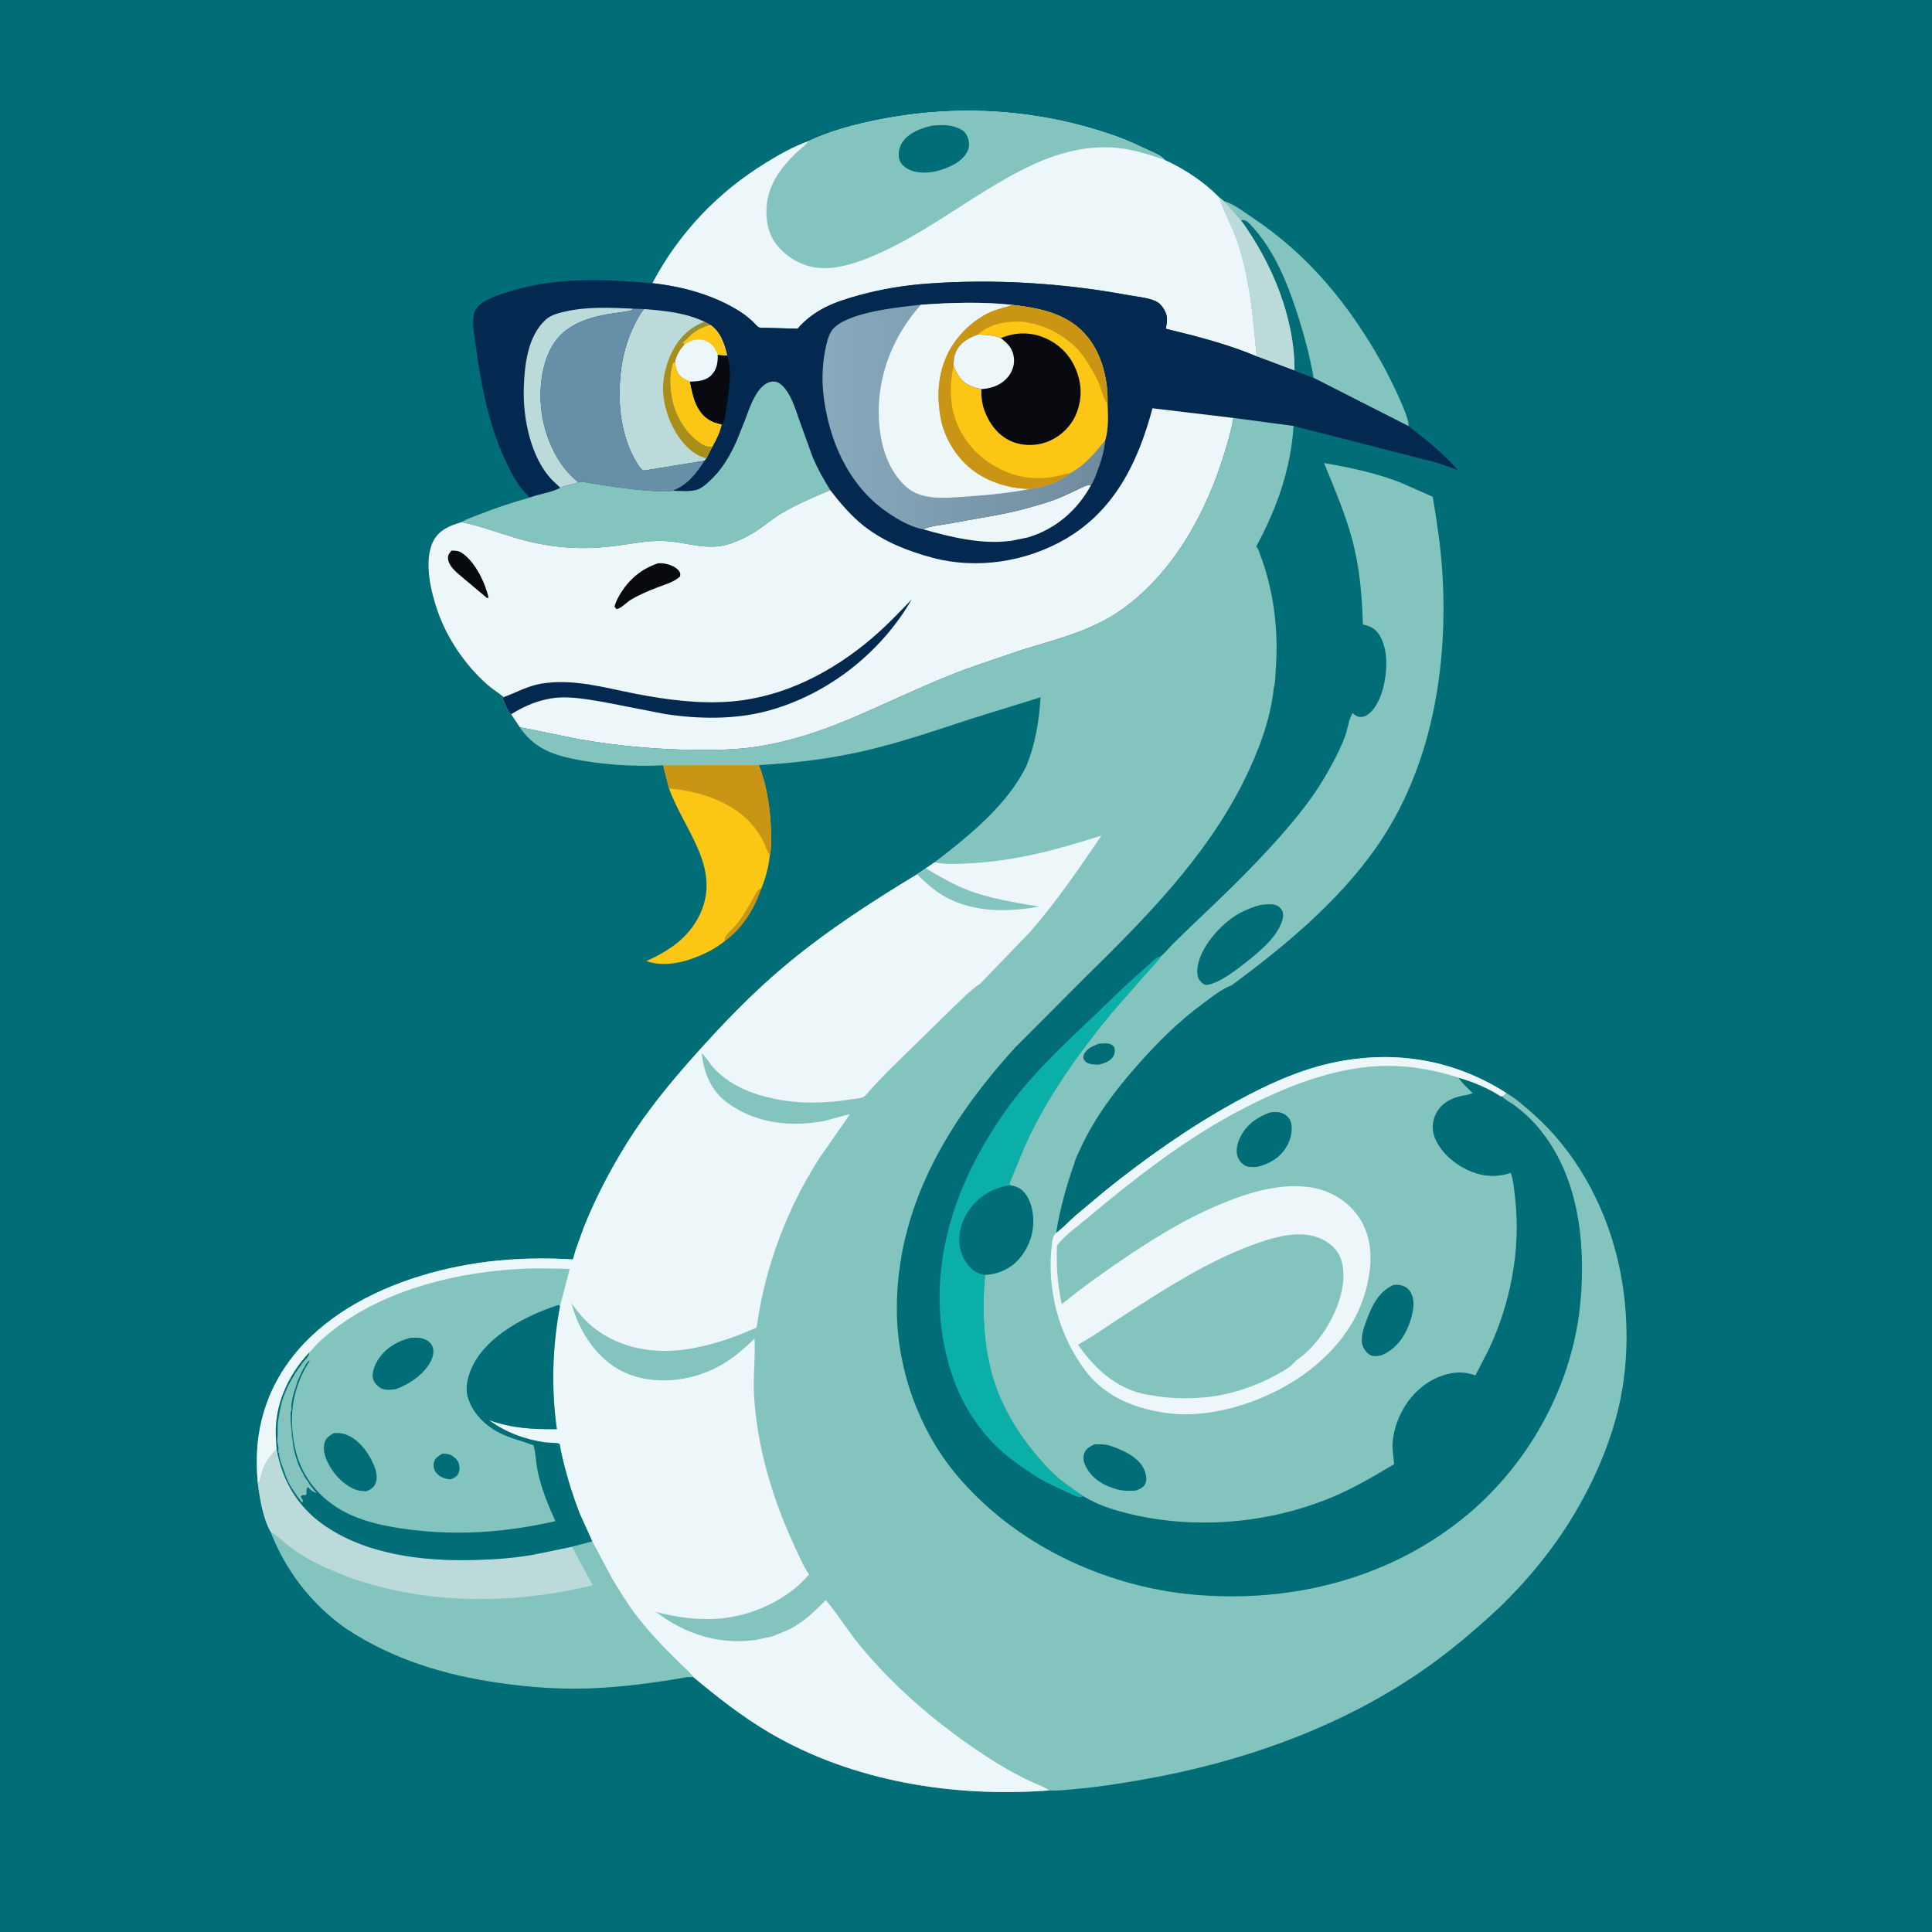 <?xml version="1.0" encoding="utf-8" ?>
<svg xmlns="http://www.w3.org/2000/svg" xmlns:xlink="http://www.w3.org/1999/xlink" width="1024" height="1024">
	<path fill="#006D77" d="M0 -0L1024 0L1024 1024L-0 1024L0 -0Z"/>
	<path fill="#CA9414" d="M384.055 498.869C384.15 498.047 384.16 497.216 384.624 496.5C386.269 493.96 389.11 491.699 391.044 489.253C394.498 484.884 397.513 479.421 400.142 474.5C401.184 472.549 401.569 471.848 403.591 470.816C399.822 481.714 393.653 492.105 384.055 498.869Z"/>
	<path fill="#FBC614" d="M351.477 405.636L402.226 405.519C406.647 416.882 408.627 430.653 408.672 442.817C408.685 446.231 408.83 450.147 408 453.442C407.447 459.387 405.77 465.264 403.591 470.816C401.569 471.848 401.184 472.549 400.142 474.5C397.513 479.421 394.498 484.884 391.044 489.253C389.11 491.699 386.269 493.96 384.624 496.5C384.16 497.216 384.15 498.047 384.055 498.869C381.066 501.223 377.928 503.24 374.494 504.89C364.843 509.529 352.982 513.087 342.59 509.388C354.606 503.994 365.251 496.865 371.01 484.527C382.53 459.846 362.416 439.793 354.601 417.909L351.477 405.636Z"/>
	<path fill="#CA9414" d="M351.477 405.636L402.226 405.519C406.647 416.882 408.627 430.653 408.672 442.817C408.685 446.231 408.83 450.147 408 453.442C406.356 450.867 405.62 448.08 404.297 445.372C403 442.717 401.066 440.001 399.189 437.724C388.69 424.983 370.545 419.209 354.601 417.909L351.477 405.636Z"/>
	<path fill="#83C5BE" d="M646.153 104.53L648.682 106.566C653.789 107.998 659.572 112.52 664.007 115.472C693.551 135.139 715.188 161.685 732.398 192.44C735.155 197.367 747.603 221.552 746.479 225.837L696.291 200.322L686.108 196.389L666.101 188.894C663.992 168.075 662.687 148.207 655.882 128.206C653.111 120.062 648.85 112.71 646.153 104.53Z"/>
	<path fill="#006D77" d="M657.607 116.573C659.815 116.616 660.823 117.021 662.369 118.634C674.78 131.581 681.838 148.542 687.286 165.296C691.058 176.896 694.156 188.297 696.291 200.322L686.108 196.389C686.214 168.061 674.027 139.173 657.607 116.573Z"/>
	<path fill="#BBDAD9" d="M646.153 104.53L648.682 106.566L654.94 113.6C655.673 114.423 656.729 115.987 657.607 116.573C674.027 139.173 686.214 168.061 686.108 196.389L666.101 188.894C663.992 168.075 662.687 148.207 655.882 128.206C653.111 120.062 648.85 112.71 646.153 104.53Z"/>
	<path fill="#0AAFA7" d="M615.45 506.7L615.195 507.072C612.662 510.675 609.406 513.882 606.477 517.175L588.842 537.305C572.73 556.993 557.513 577.998 546.252 600.893C542.13 609.273 539.045 618.038 535.259 626.555C534.97 627.204 535.073 627.006 535.092 627.87L536.024 628.317C539.567 628.958 541.573 630.128 543.74 633.099C547.515 638.277 548.361 646.556 547.216 652.75C545.925 659.743 541.698 667.105 535.745 671.21C531.44 674.179 527.289 675.369 522.161 675.77C520.255 695.663 521.363 717.692 528.448 736.556C533.064 748.847 540.181 760.174 548.493 770.286C552.61 775.295 557.056 780.171 562.072 784.294C565.982 787.509 570.173 790.108 574.254 793.055C573.072 793.367 572.461 793.676 571.278 793.299L570.497 793.041C569.846 792.845 569.425 792.724 568.796 792.411L554.75 785.755C553.037 784.695 551.17 783.879 549.505 782.784C541.928 777.806 534.236 772.672 527.75 766.255C515.399 754.034 507.294 739.141 502.697 722.5C491.959 683.624 500.469 644.293 519.776 609.695C525.998 598.545 533.333 587.505 541.474 577.654C551.926 565.006 563.645 553.796 575.531 542.554L596.301 522.625L608.918 511.25C611.003 509.455 612.732 507.464 615.45 506.7Z"/>
	<path fill="#006D77" d="M533.854 628.377L536.024 628.317C539.567 628.958 541.573 630.128 543.74 633.099C547.515 638.277 548.361 646.556 547.216 652.75C545.925 659.743 541.698 667.105 535.745 671.21C531.44 674.179 527.289 675.369 522.161 675.77C520.369 675.567 518.484 674.954 516.96 673.986C512.741 671.303 510.091 666.721 508.969 661.931C507.407 655.259 509.327 647.98 512.969 642.311C517.821 634.758 525.205 630.227 533.854 628.377Z"/>
	<path fill="#83C5BE" d="M146.622 767.918C149.413 784.354 157.462 798.184 171.188 807.953C193.648 823.939 223.701 827.491 250.554 826.86C261.123 826.611 271.918 825.912 282.344 824.086L303.119 819.837L304.881 819.349L313.918 816.977L324.326 836.554C328.398 843.292 332.492 850.064 337.283 856.322C344.411 865.633 352.691 874.107 361.093 882.266C363.276 884.399 365.678 886.477 367.514 888.92L364.454 888.886C347.052 891.864 329.668 894.314 312 894.9C296.214 895.424 280.372 894.268 264.75 892.018C235.435 887.797 208.278 879.58 183.405 863.201C165.326 850.551 151.246 832.391 143.381 811.809C139.272 804.323 137.712 794.238 136.619 785.851C137.769 785.68 137.821 783.993 138.057 783.081C139.844 776.185 141.767 773.055 146.622 767.918Z"/>
	<path fill="#BBDAD9" d="M146.622 767.918C149.413 784.354 157.462 798.184 171.188 807.953C193.648 823.939 223.701 827.491 250.554 826.86C261.123 826.611 271.918 825.912 282.344 824.086L303.119 819.837L314.171 840.191L309.158 841.402C262.392 851.904 208.364 849.918 165.283 827.241C161.01 824.992 156.788 822.345 153 819.346C149.964 816.942 147.071 814.086 143.786 812.055L143.381 811.809C139.272 804.323 137.712 794.238 136.619 785.851C137.769 785.68 137.821 783.993 138.057 783.081C139.844 776.185 141.767 773.055 146.622 767.918Z"/>
	<path fill="#EDF6F9" d="M428.634 74.743C440.161 69.318 453.051 65.958 465.5 63.462C507.908 54.959 551.467 57.811 592.27 72.494C598.135 74.604 603.538 77.146 609.148 79.831C612.095 81.242 615.17 82.183 617.323 84.746C627.745 89.463 638.13 96.34 646.153 104.53C648.85 112.71 653.111 120.062 655.882 128.206C662.687 148.207 663.992 168.075 666.101 188.894C650.843 182.453 633.976 178.139 617.919 174.252C618.237 172.455 618.556 170.581 618.508 168.75C618.435 165.931 616.466 162.562 614.363 160.789C610.966 157.925 602.717 157.304 598.367 156.495C563.295 149.97 526.863 147.733 491.294 150.347C479.13 151.24 467.278 153.232 455.5 156.434C442.719 159.909 431.538 163.996 422.735 174.221L406.316 173.771C405.338 173.711 403.062 173.854 402.205 173.495C401.407 173.162 399.848 171.264 399.145 170.615C397.009 168.642 394.829 166.83 392.377 165.258C378.562 156.403 361.919 151.896 345.748 150.089C359.91 123.443 380.21 102.06 405.916 86.25C413.106 81.828 420.65 77.552 428.634 74.743Z"/>
	<path fill="#83C5BE" d="M428.634 74.743C440.161 69.318 453.051 65.958 465.5 63.462C507.908 54.959 551.467 57.811 592.27 72.494C598.135 74.604 603.538 77.146 609.148 79.831C612.095 81.242 615.17 82.183 617.323 84.746C607.446 81.34 597.768 78.294 587.216 78.073C564.543 77.598 545.08 87.416 526.122 98.763C504.768 111.543 483.422 127.523 460.192 136.718C451.727 140.069 442.621 142.862 433.41 141.922C424.926 141.055 416.95 136.363 411.663 129.75C406.802 123.67 405.601 115.515 406.455 108C407.646 97.52 414.019 88.786 421.397 81.607C423.681 79.385 426.29 77.485 428.368 75.062L428.634 74.743Z"/>
	<path fill="#006D77" d="M494.124 66.593C497.905 66.199 502.376 66.017 506.015 67.228L506.75 67.49C508.669 68.158 510.517 68.97 511.741 70.683C513.327 72.903 514.04 76.019 513.367 78.703L513.068 79.5C512.024 82.399 508.952 85.256 506.31 86.764L505.622 87.141C502.372 88.959 499.229 90.016 495.613 90.897C490.963 91.79 485.905 91.885 481.562 89.756C479.468 88.73 477.314 86.804 476.676 84.491C475.901 81.682 476.513 78.289 478.001 75.834C481.333 70.335 488.187 67.934 494.124 66.593Z"/>
	<path fill="#83C5BE" d="M722.356 330.97C721.908 315.342 720.63 300.408 716.503 285.25C712.788 271.606 707.08 258.533 701.805 245.443C715.29 247.72 729.285 250.724 742.054 255.651L759.368 263.311C761.578 276.304 763.551 289.418 764.415 302.578C767.753 353.437 758.908 407.516 729.008 449.773C708.777 478.364 680.873 501.492 652.87 522.184C647.505 524.147 642.276 528.426 637.687 531.818C624.365 541.666 613.467 552.531 602.543 564.948C590.703 578.405 580.456 592.021 572.828 608.329C571.501 611.168 570.034 614.091 569.238 617.121C565.073 628.777 561.731 641.277 559.761 653.498C563.32 650.901 566.599 647.347 569.917 644.394L585.903 631.019C607.37 613.744 630.175 597.616 654.317 584.305C670.337 575.472 687.438 567.469 705.387 563.477C738.114 556.198 770.11 561.243 798.452 579.344C797.543 580.312 797.298 580.693 796.051 581.082L795.302 581.013C789.014 576.806 780.31 573.235 773.042 571.172C775.005 574.223 777.934 576.789 780.486 579.357L779.846 579.643C777.952 580.446 775.664 580.548 773.662 581.064C767.8 582.578 763.199 585.503 760.682 591.131C759.131 594.601 758.977 599.054 760.319 602.619C763.457 610.956 771.645 617.74 779.75 620.961C786.833 623.775 793.535 624.062 800.734 621.657C802.274 626.028 802.551 630.913 803.076 635.5C806.156 662.383 800.537 691.156 788.918 715.566L782.044 728.89L781.744 728.959C775.091 726.339 768.136 727.378 761.675 730.193C758.598 731.534 755.814 733.304 753.25 735.456L752.539 736.047C744.403 742.918 738.896 754.072 738.126 764.642C737.837 768.622 738.697 772.178 738.88 776.075C728.29 782.344 717.958 788.5 706.591 793.307C672.521 807.713 632.307 811.043 596.481 801.833C588.677 799.827 581.165 797.276 574.254 793.055C570.173 790.108 565.982 787.509 562.072 784.294C557.056 780.171 552.61 775.295 548.493 770.286C540.181 760.174 533.064 748.847 528.448 736.556C521.363 717.692 520.255 695.663 522.161 675.77C527.289 675.369 531.44 674.179 535.745 671.21C541.698 667.105 545.925 659.743 547.216 652.75C548.361 646.556 547.515 638.277 543.74 633.099C541.573 630.128 539.567 628.958 536.024 628.317L535.092 627.87C535.073 627.006 534.97 627.204 535.259 626.555C539.045 618.038 542.13 609.273 546.252 600.893C557.513 577.998 572.73 556.993 588.842 537.305L606.477 517.175C609.406 513.882 612.662 510.675 615.195 507.072L615.45 506.7C617.484 505.043 619.32 502.691 621.163 500.797L631.35 490.884C647.575 475.476 663.61 460.253 678.411 443.422C687.267 433.352 695.797 422.902 702.526 411.25C706.354 404.621 710.17 397.59 712.848 390.406C714.212 386.749 714.726 381.957 716.52 378.653L716.912 377.968C717.702 378.635 718.624 379.381 719.596 379.75C721.018 380.29 722.934 379.965 724.237 379.197C729.226 376.256 732.002 369.159 733.296 363.839C735.348 355.404 735.825 344.008 731.036 336.448C728.886 333.052 726.127 331.851 722.356 330.97Z"/>
	<path fill="#006D77" d="M582.54 553.138L585.881 553.014C587.97 552.983 588.945 553.28 590.461 554.75C591.026 556.569 591.114 558.117 590.099 559.826C588.462 562.585 585.254 563.652 582.31 564.296C580.755 564.316 579.041 564.191 577.528 563.821C576.112 563.475 575.175 562.838 574.496 561.532C573.974 560.528 574.147 559.765 574.584 558.75C575.886 555.727 579.685 554.244 582.54 553.138Z"/>
	<path fill="#006D77" d="M580.021 765.551C583.332 765.372 586.04 765.429 589.217 766.535C595.368 768.676 603.464 772.361 606.324 778.666C607.309 780.836 608.161 784.234 606.999 786.5C606.04 788.369 604.047 789.247 602.212 789.991C599.072 790.297 595.567 790.299 592.5 789.505C585.698 787.743 579.352 784.228 575.836 777.918C574.458 775.445 573.763 773.001 574.705 770.237C575.532 767.81 577.864 766.586 580.021 765.551Z"/>
	<path fill="#006D77" d="M673.305 589.584C675.667 589.338 678.168 589.181 680.327 590.319C682.2 591.306 683.694 592.879 684.255 594.968C685.43 599.338 683.842 604.829 681.453 608.5C677.945 613.893 672.716 616.942 666.548 618.397C664.742 618.655 662.194 618.724 660.495 618.03C658.298 617.134 656.726 615.201 655.965 612.99C654.767 609.509 655.91 605.666 657.479 602.5C660.695 596.011 666.622 591.887 673.305 589.584Z"/>
	<path fill="#006D77" d="M738.566 681.04C739.847 680.978 741.143 680.9 742.402 681.19C744.75 681.73 746.558 682.916 747.719 685.052L748.134 685.943L748.351 686.396C750.32 690.876 748.395 697.995 746.743 702.257C743.925 709.526 739.501 715.114 732.33 718.295C730.454 718.734 728.817 719.055 726.927 718.468C724.908 717.84 723.097 715.444 722.351 713.582C720.822 709.765 722.699 704.001 724.07 700.337C727.073 692.315 730.342 684.819 738.566 681.04Z"/>
	<path fill="#006D77" d="M668.453 479.585C670.669 479.337 673.732 479.041 675.91 479.607C677.356 479.982 678.782 481.219 679.507 482.505C680.373 484.04 680.128 486.241 679.621 487.875C676.831 496.873 667.531 504.4 660.372 510.073C655.758 513.73 650.973 517.342 645.707 520.008C643.976 520.763 640.604 522.379 638.69 521.92C637.612 521.662 635.888 519.924 635.412 518.963C633.852 515.814 634.726 511.554 635.758 508.396C638.825 499.01 648.822 488.181 657.607 483.694C661.227 481.846 664.499 480.499 668.453 479.585Z"/>
	<path fill="#EDF6F9" d="M559.761 653.498C563.32 650.901 566.599 647.347 569.917 644.394L585.903 631.019C607.37 613.744 630.175 597.616 654.317 584.305C670.337 575.472 687.438 567.469 705.387 563.477C738.114 556.198 770.11 561.243 798.452 579.344C797.543 580.312 797.298 580.693 796.051 581.082L795.302 581.013C789.014 576.806 780.31 573.235 773.042 571.172C759.196 566.684 744.823 564.353 730.25 565.09C705.891 566.323 681.612 576.01 660.154 586.95C629.523 602.565 601.626 624.361 575.409 646.392C570.635 650.404 563.788 655.156 560.239 660.181C559.764 670.632 560.499 681.044 562.759 691.266C573.91 682.193 585.695 673.797 597.618 665.774C615.27 653.895 633.437 643.072 653.444 635.63C665.856 631.013 678.84 627.669 692.2 629.005C702.576 630.042 711.773 634.64 718.432 642.729C725.371 651.156 727.289 662.046 726.078 672.663C723.545 694.855 711.855 712.281 694.48 725.919C674.885 741.299 644.677 752.111 619.575 749.091C602.892 747.084 586.306 740.813 575.736 727.068C561.028 707.94 554.441 682.685 557.617 658.767C557.888 656.725 558.142 654.94 559.761 653.498Z"/>
	<path fill="#83C5BE" d="M609.36 739.363L607.631 739.136C592.002 736.252 580.056 725.328 571.35 712.698C579.687 708.11 587.399 702.523 595.385 697.36C617.092 683.324 639.68 668.748 664.031 659.768C673.359 656.328 683.96 653.084 694.016 654.679C699.565 655.559 705.53 658.761 708.75 663.436C712.621 669.058 712.569 677.131 711.274 683.613C708.51 697.448 698.865 713.082 687.088 721.007C684.121 724.546 680.364 726.644 676.358 728.818C664.994 734.984 651.584 739.425 638.68 740.598C628.942 741.483 618.965 741.287 609.36 739.363Z"/>
	<path fill="#032950" d="M280.808 263.689L277.37 260.129C273.849 256.125 271.307 251.162 268.964 246.41C259.582 227.381 255.171 205.62 252.361 184.696C251.685 179.669 250.388 173.715 250.868 168.68C251.138 165.85 252.056 163.31 254.316 161.487C258.373 158.216 264.865 156.076 269.869 154.533C295.121 146.747 319.796 147.932 345.748 150.089C361.919 151.896 378.562 156.403 392.377 165.258C394.829 166.83 397.009 168.642 399.145 170.615C399.848 171.264 401.407 173.162 402.205 173.495C403.062 173.854 405.338 173.711 406.316 173.771L422.735 174.221C431.538 163.996 442.719 159.909 455.5 156.434C467.278 153.232 479.13 151.24 491.294 150.347C526.863 147.733 563.295 149.97 598.367 156.495C602.717 157.304 610.966 157.925 614.363 160.789C616.466 162.562 618.435 165.931 618.508 168.75C618.556 170.581 618.237 172.455 617.919 174.252C633.976 178.139 650.843 182.453 666.101 188.894L686.108 196.389L696.291 200.322L746.479 225.837C756.1 233.216 764.66 240.008 772.724 249.144C767.278 247.2 760.907 244.674 755.261 243.622L685.643 225.795L653.729 221.524C652.274 229.954 649.659 238.322 646.949 246.432C637.135 275.798 619.985 305.205 594.25 323.311C578.457 334.422 560.166 338.76 541.997 344.35L515.709 353.306C493.296 361.251 472.306 371.859 450.463 381.074C434.892 387.644 418.73 392.943 402.013 395.639C391.003 397.414 379.611 397.56 368.489 397.455C347.924 397.261 326.865 395.321 306.609 391.757L275.471 385.416L270.904 378.569C269.309 377.516 267.079 371.914 266.43 370L266.993 369.496C264.106 367.144 260.902 365.203 258.103 362.726C246.577 352.526 237.052 338.544 231.983 324.036C228.3 313.497 224.354 297.124 229.693 286.714C232.719 280.816 238.531 278.551 244.497 276.755C247.457 274.933 251.186 273.769 254.426 272.479C263.141 269.01 271.774 266.214 280.808 263.689Z"/>
	<path fill="#080A0F" d="M380.404 188.014L385.401 188.438C388.249 195.839 386.247 207.844 385.083 215.5C384.695 218.055 384.488 221.543 383.336 223.86C383.034 224.468 382.877 224.571 382.455 224.993C379.865 224.567 377.38 223.715 375.199 222.219C368.575 217.678 367.02 209.606 365.572 202.264C369.857 202.111 374.115 201.98 377.249 198.602C380.003 195.634 380.51 191.881 380.404 188.014Z"/>
	<path fill="#EDF6F9" d="M376.358 172.154C381.806 175.628 384.035 182.455 385.401 188.438L380.404 188.014C380.51 191.881 380.003 195.634 377.249 198.602C374.115 201.98 369.857 202.111 365.572 202.264C364.027 201.595 362.342 200.82 361.035 199.75C358.596 197.753 358.106 194.714 357.694 191.784C358.581 188.058 360.118 185.488 362.656 182.679L362.067 181.38C363.657 180.341 364.949 178.645 366.391 177.383C369.37 174.775 372.617 173.305 376.358 172.154Z"/>
	<path fill="#FBC614" d="M376.358 172.154C381.806 175.628 384.035 182.455 385.401 188.438L380.404 188.014L378.897 184.75C377.638 182.711 375.317 180.899 372.975 180.32C368.801 179.289 366.146 180.602 362.656 182.679L362.067 181.38C363.657 180.341 364.949 178.645 366.391 177.383C369.37 174.775 372.617 173.305 376.358 172.154Z"/>
	<path fill="#EDF6F9" d="M489.225 280.512C493.603 278.644 498.97 278.3 503.647 277.408C517.665 274.734 532.353 272.821 546.063 268.879C550.422 267.625 554.824 266.42 559.069 264.819C563.108 263.297 566.969 261.445 570.865 259.595C573.299 258.439 575.624 257.036 578.373 256.951C571.127 270.38 559.531 280.468 544.8 284.853L536.25 286.582L535.297 286.71C520.219 288.67 503.666 284.65 489.225 280.512Z"/>
	<path fill="#BBDAD9" d="M296.943 258.494L292.75 254.526C281.264 242.767 277.106 221.607 277.613 205.683C278.004 193.441 279.659 178.05 289.349 169.342C291.987 166.972 295.8 165.989 299.177 165.203C311.051 162.439 323.29 163.051 335.366 163.592L335 164.409C330.451 165.618 325.709 165.815 321.099 166.701C309.758 168.881 298.68 172.992 292.624 183.464C285.604 195.602 285.083 213.46 288.75 226.796C291.793 237.861 297.515 248.436 306.615 255.664C303.447 256.819 300.021 257.161 296.943 258.494Z"/>
	<path fill="#BBDAD9" d="M341.413 163.791C352.515 164.762 363.22 165.694 373.425 170.54L376.358 172.154C372.617 173.305 369.37 174.775 366.391 177.383C364.949 178.645 363.657 180.341 362.067 181.38L362.656 182.679C360.118 185.488 358.581 188.058 357.694 191.784C358.106 194.714 358.596 197.753 361.035 199.75C362.342 200.82 364.027 201.595 365.572 202.264C367.02 209.606 368.575 217.678 375.199 222.219C377.38 223.715 379.865 224.567 382.455 224.993C381.642 229.06 379.553 233.126 377.563 236.735L374.353 243.008L373.396 244.203L341.414 249.401C340.969 249.297 340.847 249.304 340.416 249.006C339.071 248.073 337.858 245.869 337.009 244.447C331.742 235.627 328.894 223.749 328.502 213.544C327.947 199.128 329.778 184.958 336.36 171.976C337.785 169.163 339.249 166.108 341.413 163.791Z"/>
	<path fill="#998F2B" d="M373.425 170.54L376.358 172.154C372.617 173.305 369.37 174.775 366.391 177.383C364.949 178.645 363.657 180.341 362.067 181.38C360.554 181.769 359.495 182.195 358.142 182.975C361.975 177.191 366.895 172.935 373.425 170.54Z"/>
	<path fill="#A98E18" d="M358.142 182.975C359.495 182.195 360.554 181.769 362.067 181.38L362.656 182.679C360.118 185.488 358.581 188.058 357.694 191.784L356.654 192.741C354.953 198.911 355.029 205.265 356.378 211.5L356.544 212.3C358.432 221.135 364.119 230.232 371.761 235.152C373.752 236.434 375.215 236.67 377.563 236.735L374.353 243.008C372.264 242.347 370.367 241.575 368.516 240.384C360.427 235.181 354.596 224.373 352.57 215.157L352.377 214.25C350.279 204.875 351.837 195.912 355.809 187.291L358.142 182.975Z"/>
	<path fill="#FBC614" d="M356.654 192.741L357.694 191.784C358.106 194.714 358.596 197.753 361.035 199.75C362.342 200.82 364.027 201.595 365.572 202.264C367.02 209.606 368.575 217.678 375.199 222.219C377.38 223.715 379.865 224.567 382.455 224.993C381.642 229.06 379.553 233.126 377.563 236.735C375.215 236.67 373.752 236.434 371.761 235.152C364.119 230.232 358.432 221.135 356.544 212.3L356.378 211.5C355.029 205.265 354.953 198.911 356.654 192.741Z"/>
	<path fill="#6690A7" d="M335.366 163.592L341.413 163.791C339.249 166.108 337.785 169.163 336.36 171.976C329.778 184.958 327.947 199.128 328.502 213.544C328.894 223.749 331.742 235.627 337.009 244.447C337.858 245.869 339.071 248.073 340.416 249.006C340.847 249.304 340.969 249.297 341.414 249.401L373.396 244.203C368.896 251.178 364.365 257.112 356.439 260.108C352.933 260.89 348.697 260.372 345.11 260.157C332.966 259.43 320.776 257.384 308.778 255.397L306.615 255.664C297.515 248.436 291.793 237.861 288.75 226.796C285.083 213.46 285.604 195.602 292.624 183.464C298.68 172.992 309.758 168.881 321.099 166.701C325.709 165.815 330.451 165.618 335 164.409L335.366 163.592Z"/>
	<path fill="#83C5BE" d="M356.439 260.108C360.471 260.103 366.383 260.86 370.104 259.318C372.907 258.156 375.647 255.456 377.783 253.333C383.31 247.838 387.171 240.91 390.371 233.876L394.886 222.648C397.177 216.481 401.428 202.575 409.737 202.222C411.686 202.14 413.273 203.034 414.628 204.369C419.168 208.842 421.318 215.939 423.341 221.811L430.704 242.198C433.266 248.366 436.542 254.097 440.047 259.767C431.277 263.476 422.272 267.242 414.094 272.139C409.498 274.892 405.462 278.431 401.001 281.373C396.89 284.083 392.148 286.372 387.5 288.004C374.788 292.468 364.11 287.097 351.384 286.718C343.56 286.485 335.827 288.006 328.11 289.086C321.428 290.02 314.436 290.565 307.688 290.472C296.994 290.326 285.962 288.716 275.667 285.794C265.146 282.809 255.28 278.91 244.497 276.755C247.457 274.933 251.186 273.769 254.426 272.479C263.141 269.01 271.774 266.214 280.808 263.689C285.881 261.759 292.316 261.115 296.943 258.494C300.021 257.161 303.447 256.819 306.615 255.664L308.778 255.397C320.776 257.384 332.966 259.43 345.11 260.157C348.697 260.372 352.933 260.89 356.439 260.108Z"/>
	<defs>
		<linearGradient id="gradient_0" gradientUnits="userSpaceOnUse" x1="583.8" y1="222.411" x2="436.152" y2="219.89">
			<stop offset="0" stop-color="#718B9E"/>
			<stop offset="1" stop-color="#88AABD"/>
		</linearGradient>
	</defs>
	<path fill="url(#gradient_0)" d="M488.071 161.527C504.179 160.388 520.493 159.855 536.579 161.596C551.668 163.374 566.651 166.327 576.651 178.865C584.312 188.471 587.388 201.946 587.008 214.032C587.243 220.666 587.63 227.049 585.742 233.506C585.265 239.374 583.411 245.175 581.278 250.641C580.5 252.634 579.635 255.236 578.373 256.951C575.624 257.036 573.299 258.439 570.865 259.595C566.969 261.445 563.108 263.297 559.069 264.819C554.824 266.42 550.422 267.625 546.063 268.879C532.353 272.821 517.665 274.734 503.647 277.408C498.97 278.3 493.603 278.644 489.225 280.512C481.979 279.264 473.434 274.009 467.659 269.62C448.94 255.39 439.495 233.112 436.567 210.295C435.413 201.309 435.854 191.578 437.981 182.75C438.663 179.921 439.473 176.8 441.393 174.529C449.207 165.292 476.91 162.756 488.071 161.527Z"/>
	<path fill="#EDF6F9" d="M488.071 161.527C504.179 160.388 520.493 159.855 536.579 161.596L536.174 161.746C532.607 163.035 528.924 163.758 525.414 165.25C515.718 169.371 506.67 178.319 502.153 187.826C497.093 198.479 496.505 209.973 498.57 221.451C500.595 232.704 507.581 243.622 516.939 250.179C525.294 256.034 536.143 259.161 546.325 259.088C534.334 261.459 522.104 262.52 509.91 263.36C500.275 264.023 488.239 265.069 480.45 258.151C470.436 249.257 466.587 235.68 465.853 222.668C464.572 199.934 473.049 178.378 488.071 161.527Z"/>
	<path fill="#FBC614" d="M536.579 161.596C551.668 163.374 566.651 166.327 576.651 178.865C584.312 188.471 587.388 201.946 587.008 214.032C587.243 220.666 587.63 227.049 585.742 233.506C580.175 240.187 574.89 246.652 567.101 250.853C561.276 255.587 553.717 258.094 546.325 259.088C536.143 259.161 525.294 256.034 516.939 250.179C507.581 243.622 500.595 232.704 498.57 221.451C496.505 209.973 497.093 198.479 502.153 187.826C506.67 178.319 515.718 169.371 525.414 165.25C528.924 163.758 532.607 163.035 536.174 161.746L536.579 161.596Z"/>
	<path fill="#CA9414" d="M536.579 161.596C551.668 163.374 566.651 166.327 576.651 178.865C584.312 188.471 587.388 201.946 587.008 214.032C584.647 211.466 583.686 205.632 582.078 202.25C580.029 197.942 577.67 193.958 575.017 190C568.564 180.37 557.533 173.68 546.337 171.25C544.527 170.857 542.86 170.563 541.009 170.49C533.111 170.175 524.285 171.713 518.291 177.287C513.433 179.082 508.907 181.463 506.675 186.45C505.594 188.865 505.392 191.198 505.402 193.809C502.605 207.479 503.536 220.303 511.318 232.228C514.456 237.037 518.339 241.072 523.044 244.375C533.534 251.738 545.039 254.835 557.771 252.844C560.894 252.356 564.01 251.17 567.101 250.853C561.276 255.587 553.717 258.094 546.325 259.088C536.143 259.161 525.294 256.034 516.939 250.179C507.581 243.622 500.595 232.704 498.57 221.451C496.505 209.973 497.093 198.479 502.153 187.826C506.67 178.319 515.718 169.371 525.414 165.25C528.924 163.758 532.607 163.035 536.174 161.746L536.579 161.596Z"/>
	<path fill="#080A0F" d="M530.476 179.212C537.722 176.122 545.666 175.857 553.042 178.799C560.756 181.875 566.748 187.601 570.018 195.25C573.412 203.192 573.702 211.023 570.526 219.096C567.938 225.672 562.512 230.975 556.047 233.781C549.916 236.442 542.145 236.572 536 233.89C529.06 230.862 524.396 224.651 521.83 217.697C520.506 214.11 519.957 210.047 520.164 206.225C518.317 205.886 516.365 205.382 514.629 204.647C509.558 202.5 507.286 198.67 505.402 193.809C505.392 191.198 505.594 188.865 506.675 186.45C508.907 181.463 513.433 179.082 518.291 177.287C522.537 177.488 526.51 177.516 530.476 179.212Z"/>
	<path fill="#EDF6F9" d="M518.291 177.287C522.537 177.488 526.51 177.516 530.476 179.212C534.158 182.134 536.666 184.443 537.356 189.367C537.874 193.06 536.681 196.694 534.411 199.595C531.206 203.693 526.384 205.621 521.332 206.132L520.164 206.225C518.317 205.886 516.365 205.382 514.629 204.647C509.558 202.5 507.286 198.67 505.402 193.809C505.392 191.198 505.594 188.865 506.675 186.45C508.907 181.463 513.433 179.082 518.291 177.287Z"/>
	<path fill="#EDF6F9" d="M440.047 259.767C445.45 266.782 451.114 273.469 458.121 278.965C468.579 287.168 481.498 292.205 494.237 295.613C517.734 301.899 543.943 297.819 564.856 285.604C590.968 270.354 603.331 244.601 610.833 216.393L653.729 221.524C652.274 229.954 649.659 238.322 646.949 246.432C637.135 275.798 619.985 305.205 594.25 323.311C578.457 334.422 560.166 338.76 541.997 344.35L515.709 353.306C493.296 361.251 472.306 371.859 450.463 381.074C434.892 387.644 418.73 392.943 402.013 395.639C391.003 397.414 379.611 397.56 368.489 397.455C347.924 397.261 326.865 395.321 306.609 391.757L275.471 385.416L270.904 378.569C269.309 377.516 267.079 371.914 266.43 370L266.993 369.496C264.106 367.144 260.902 365.203 258.103 362.726C246.577 352.526 237.052 338.544 231.983 324.036C228.3 313.497 224.354 297.124 229.693 286.714C232.719 280.816 238.531 278.551 244.497 276.755C255.28 278.91 265.146 282.809 275.667 285.794C285.962 288.716 296.994 290.326 307.688 290.472C314.436 290.565 321.428 290.02 328.11 289.086C335.827 288.006 343.56 286.485 351.384 286.718C364.11 287.097 374.788 292.468 387.5 288.004C392.148 286.372 396.89 284.083 401.001 281.373C405.462 278.431 409.498 274.892 414.094 272.139C422.272 267.242 431.277 263.476 440.047 259.767Z"/>
	<path fill="#080A0F" d="M239.28 291.863C241.42 291.824 243.011 291.855 244.837 293.083C251.856 297.798 257.099 308.72 258.953 316.75L258.185 317.012L244.272 305.332C241.519 303.038 237.698 299.812 237.454 296C237.337 294.177 238.148 293.191 239.28 291.863Z"/>
	<path fill="#080A0F" d="M348.864 298.547L350.691 298.529C353.601 298.676 357.891 300.049 359.75 302.461C360.605 303.571 360.705 304.172 360.441 305.5C357.434 308.52 351.888 309.983 348 311.506C342.999 313.465 338.261 315.482 333.679 318.3C331.772 319.659 328.922 322.685 326.68 322.811L325.716 321.5C326.06 320.158 326.509 318.925 327.137 317.686C331.783 308.523 339.034 301.718 348.864 298.547Z"/>
	<path fill="#032950" d="M266.993 369.496C273.561 367.033 280.003 363.466 286.972 362.335C303.914 359.584 320.028 364.421 336.487 367.63C353.226 370.893 370.576 373.211 387.651 371.796C415.583 369.481 441.144 356.162 462.208 338.209C469.672 331.846 476.411 324.794 483.197 317.735C466.855 346.104 438.419 368.329 406.75 376.813C389.357 381.473 369.945 381.161 352.25 378.391L319.99 372.101C312.134 370.812 303.27 369.102 295.295 369.783C286.516 370.533 278.325 373.925 270.904 378.569C269.309 377.516 267.079 371.914 266.43 370L266.993 369.496Z"/>
	<path fill="#83C5BE" d="M653.729 221.524L685.643 225.795C684.064 248.765 676.751 269.495 665.854 289.593C666.887 290.853 667.255 292.01 667.727 293.556C675.184 312.887 677.802 334.706 676.123 355.327C675.917 357.85 676.055 362.008 675.169 364.324C673.478 381.336 666.875 398.567 659.336 413.782C639.218 454.381 606.52 487.232 574.538 518.634L537.982 555.294C502.413 594.439 475.139 639.804 475.347 694.33C475.465 725.231 486.703 757.12 506.399 781C536.971 818.066 584.886 840.859 632.408 845.171C684.657 849.913 737.488 836.671 778.116 802.519C811.368 774.567 834.009 732.771 837.743 689.282C840.456 657.677 836.517 622.659 815.246 597.531C811.512 593.12 807.217 589.155 802.55 585.746C800.508 584.254 797.748 582.909 796.051 581.082C797.298 580.693 797.543 580.312 798.452 579.344C803.569 582.393 808.168 586.438 812.612 590.379C834.798 610.052 849.732 637.091 856.935 665.732C863.373 691.327 863.952 720.64 857.807 746.399C853.058 766.308 844.488 785.638 833.992 803.156C823.442 820.766 809.91 837.264 795.19 851.571C781.668 864.158 767.755 876.016 752.476 886.438C708.963 916.12 657.425 934.166 605.792 943.206C594.074 945.257 582.237 947.169 570.376 948.171C566.049 948.536 561.388 949.169 557.059 948.999L556.194 948.957C505.659 952.772 451.993 944.306 407.946 918.435C393.419 909.903 380.427 899.665 367.514 888.92C365.678 886.477 363.276 884.399 361.093 882.266C352.691 874.107 344.411 865.633 337.283 856.322C332.492 850.064 328.398 843.292 324.326 836.554L313.918 816.977L304.881 819.349L303.119 819.837L282.344 824.086C271.918 825.912 261.123 826.611 250.554 826.86C223.701 827.491 193.648 823.939 171.188 807.953C157.462 798.184 149.413 784.354 146.622 767.918C141.767 773.055 139.844 776.185 138.057 783.081C137.821 783.993 137.769 785.68 136.619 785.851C135.656 774.432 135.925 763.829 138.677 752.663C152.548 696.372 216.041 671.736 268.38 667.734C279.817 666.86 291.355 666.818 302.802 667.462C303.06 667.477 303.37 667.663 303.575 667.506C303.853 667.292 304.925 663.066 305.125 662.434L309.622 650.016C315.773 634.832 323.478 620.019 332.126 606.113C342.871 588.833 355.505 573.54 369.04 558.416C383.551 542.201 398.326 526.839 414.973 512.77C437.084 494.082 461.414 478.316 486.141 463.352L490.687 460.24L495.351 457.024C513.308 443.28 534.228 426.472 544.116 405.7C548.832 394.107 550.731 382.01 551.528 369.568L513.972 381.212C495.003 387.453 476.091 393.943 456.586 398.335C438.639 402.376 420.572 404.485 402.226 405.519L351.477 405.636C336.054 406.44 318.779 405.311 303.657 402.216C291.942 399.818 282.297 395.725 275.471 385.416L306.609 391.757C326.865 395.321 347.924 397.261 368.489 397.455C379.611 397.56 391.003 397.414 402.013 395.639C418.73 392.943 434.892 387.644 450.463 381.074C472.306 371.859 493.296 361.251 515.709 353.306L541.997 344.35C560.166 338.76 578.457 334.422 594.25 323.311C619.985 305.205 637.135 275.798 646.949 246.432C649.659 238.322 652.274 229.954 653.729 221.524Z"/>
	<path fill="#EDF6F9" d="M495.351 457.024L495.965 457.152C501.823 458.313 507.762 457.888 513.685 457.594C538.388 456.367 560.429 450.332 583.817 442.849C571.831 460.483 559.507 478.545 545.4 494.565L519.46 521.409C513.956 525.024 508.839 530.579 504.028 535.092L470.448 567.952L461.655 577.25C460.608 578.383 459.029 580.624 457.717 581.376C456.24 582.222 452.95 582.376 451.218 582.656C437.512 584.868 423.824 585.186 410.167 582.323C397.874 579.746 386.488 575.054 377.867 565.628C376.508 564.142 373.23 558.817 371.854 558.291C373.243 568.831 376.459 577.448 385.136 584.199L387.522 585.891C401.997 595.67 419.815 597.258 436.663 594.18L450.548 590.48L434.008 614.254C417.143 640.787 405.951 670.361 401.326 701.467C401.303 701.627 401.098 703.425 401.027 703.498C400.424 704.119 397.812 704.968 396.921 705.36C387.675 709.424 377.656 712.581 367.75 714.501C350.405 717.862 332.237 715.936 317.406 705.741C311.183 701.463 307.279 696.759 302.884 690.756C306.471 704.386 314.902 718.115 327.25 725.441C339.164 732.509 354.499 733.052 367.65 729.498C380.898 725.918 390.279 718.973 399.911 709.479C400.474 719.56 399.046 729.763 399.675 739.927C401.354 767.021 409.18 793.397 420.413 818.002C422.963 823.587 425.452 829.446 428.83 834.579C426.43 836.983 424.041 839.722 421.393 841.834C408.276 852.295 391.722 858.169 375 858.142C365.576 858.127 356.763 856.686 347.648 854.36C363.29 866.157 380.914 871.896 400.609 869.188L409.409 867.317C412.416 865.928 415.585 864.977 418.547 863.479C426.331 859.542 431.617 854.168 437.71 848.066C444.032 855.574 449.241 864.209 455.53 871.857C474.579 895.026 497.957 914.755 523.031 931.109C529.936 935.612 537.105 939.738 544.501 943.377C548.191 945.193 552.857 946.668 556.194 948.957C505.659 952.772 451.993 944.306 407.946 918.435C393.419 909.903 380.427 899.665 367.514 888.92C365.678 886.477 363.276 884.399 361.093 882.266C352.691 874.107 344.411 865.633 337.283 856.322C332.492 850.064 328.398 843.292 324.326 836.554L313.918 816.977L304.881 819.349L303.119 819.837L282.344 824.086C271.918 825.912 261.123 826.611 250.554 826.86C223.701 827.491 193.648 823.939 171.188 807.953C157.462 798.184 149.413 784.354 146.622 767.918C141.767 773.055 139.844 776.185 138.057 783.081C137.821 783.993 137.769 785.68 136.619 785.851C135.656 774.432 135.925 763.829 138.677 752.663C152.548 696.372 216.041 671.736 268.38 667.734C279.817 666.86 291.355 666.818 302.802 667.462C303.06 667.477 303.37 667.663 303.575 667.506C303.853 667.292 304.925 663.066 305.125 662.434L309.622 650.016C315.773 634.832 323.478 620.019 332.126 606.113C342.871 588.833 355.505 573.54 369.04 558.416C383.551 542.201 398.326 526.839 414.973 512.77C437.084 494.082 461.414 478.316 486.141 463.352L490.687 460.24L495.351 457.024Z"/>
	<path fill="#83C5BE" d="M490.687 460.24C497.628 464.276 504.476 468.426 511.967 471.396C524.429 476.336 537.711 478.285 550.842 480.519C532.622 483.771 512.654 483.738 496.896 472.762C493.001 470.05 489.407 466.788 486.141 463.352L490.687 460.24Z"/>
	<path fill="#83C5BE" d="M163.87 716.882L168.825 711.59C196.202 685.643 237.881 674.734 274.675 672.572C283.751 672.038 292.868 672.364 301.951 672.571L296.799 692.348C292.757 713.768 292.099 735.854 295.139 757.478C282.238 757.611 271.415 757.076 259.164 752.684C267.917 759.174 278.206 762.981 289 764.498C290.656 764.731 295.264 764.615 296.513 765.26C296.764 765.389 297.053 767.874 297.23 768.705C299.65 780.069 303.079 791.38 307.255 802.22L313.918 816.977L304.881 819.349L303.119 819.837L282.344 824.086C271.918 825.912 261.123 826.611 250.554 826.86C223.701 827.491 193.648 823.939 171.188 807.953C157.462 798.184 149.413 784.354 146.622 767.918L146.186 761.32C145.526 744.547 152.626 729.015 163.87 716.882Z"/>
	<path fill="#006D77" d="M234.404 770.497C235.839 770.491 237.405 770.506 238.75 771.09C240.35 771.784 242.233 773.457 242.941 775.09C243.696 776.83 243.769 779.28 242.952 781C242.151 782.687 240.567 783.401 238.938 784.068L237.705 783.953C234.84 783.568 232.171 782.296 230.58 779.75C229.785 778.478 229.613 776.144 230.103 774.703C230.821 772.59 232.614 771.579 234.404 770.497Z"/>
	<path fill="#006D77" d="M176.958 759.541C179.409 759.439 181.26 759.546 183.562 760.422C189.582 762.713 194.716 768.993 197.317 774.722L197.633 775.432L198.631 777.73C199.632 780.347 200.215 784.086 198.855 786.671C197.816 788.643 196.103 789.705 194.079 790.444L190.564 790.111C184.936 789.02 179.021 783.771 175.969 779.04C173.228 774.791 170.654 769.645 172.096 764.453C172.745 762.118 174.995 760.675 176.958 759.541Z"/>
	<path fill="#006D77" d="M217.433 709.104C219.994 708.997 222.389 708.797 224.839 709.724C226.81 710.47 228.42 711.741 229.25 713.721C230.122 715.8 229.629 718.791 228.689 720.75C225.085 728.259 217.428 733.399 209.897 736.283C207.481 736.606 204.207 737.003 201.991 735.813C200.151 734.824 198.269 732.861 197.719 730.799C196.917 727.792 198.509 723.81 200.012 721.25C203.772 714.846 210.387 710.902 217.433 709.104Z"/>
	<path fill="#006D77" d="M163.87 716.882C163.819 719.416 161.82 720.345 160.379 722.341L159.787 723.173C155.365 729.081 151.5 735.875 149.411 742.994C148.522 746.025 148.197 748.941 147.576 752.001C146.979 754.942 147.283 757.98 147.137 760.979C147.074 762.274 146.722 764.109 147.228 765.305C147.745 766.527 147.518 768.173 147.501 769.5C148.206 770.61 148.045 770.745 148.037 772C148.557 772.925 148.349 773.548 148.706 774.476C150.607 779.433 151.801 784.445 154.81 788.958L156.318 791.182L157.92 793.533L160 796.25L160.584 795.967C160.477 794.669 160.142 794.513 159.389 793.499C160.23 791.434 161.568 793.05 162.165 792.25C162.947 791.205 161.768 789.671 163.25 788.138C164.403 789.523 165.938 791.006 167.815 791.185C167.11 790.506 166.474 789.911 165.91 789.107C165.469 788.479 164.933 787.944 164.5 787.328L163.727 786.112L161.375 782.625C161.155 782.19 160.993 781.727 160.751 781.304C159.612 779.305 158.426 777.101 157.698 774.915L157 772.75C156.757 772.035 156.515 771.367 156.367 770.625L155.877 768.5C155.633 767.654 155.59 766.838 155.377 766C155.089 764.863 155.262 763.795 155 762.75C154.539 760.911 154.757 759.478 154.5 757.75C154.035 754.626 154.003 751.721 154 748.5C154.975 747.037 154.124 745.826 154.5 744.25C154.72 743.329 154.746 742.081 155 741.25C155.279 740.338 155.372 739.512 155.625 738.625L157.25 733.5C157.43 732.873 157.518 732.433 157.797 731.82L158.625 730.003L159.609 727.768L159.875 727.253L160.5 726L161.625 724.125C162.185 722.933 161.738 723.56 162.492 722.617L163 722L163.5 721.25L164.175 721.25C160.073 727.621 157.351 734.024 155.817 741.454C154.075 749.889 154.531 759.095 156.366 767.485C159.329 781.042 167.345 791.949 179.068 799.29C190.155 806.233 204.157 809.074 216.964 810.686C243.479 814.022 268.408 812.135 294.367 806.25C290.447 797.648 286.79 788.667 284.915 779.365C284.029 774.967 283.987 770.319 282.759 766.025C276.814 763.761 270.649 762.402 264.92 759.529C257.232 755.672 250.575 749.163 248.02 740.771C246.282 735.064 248.155 728.594 250.747 723.477C258.888 707.405 279.592 696.932 296 691.659L296.799 692.348C292.757 713.768 292.099 735.854 295.139 757.478C282.238 757.611 271.415 757.076 259.164 752.684C267.917 759.174 278.206 762.981 289 764.498C290.656 764.731 295.264 764.615 296.513 765.26C296.764 765.389 297.053 767.874 297.23 768.705C299.65 780.069 303.079 791.38 307.255 802.22L313.918 816.977L304.881 819.349L303.119 819.837L282.344 824.086C271.918 825.912 261.123 826.611 250.554 826.86C223.701 827.491 193.648 823.939 171.188 807.953C157.462 798.184 149.413 784.354 146.622 767.918L146.186 761.32C145.526 744.547 152.626 729.015 163.87 716.882Z"/>
</svg>
